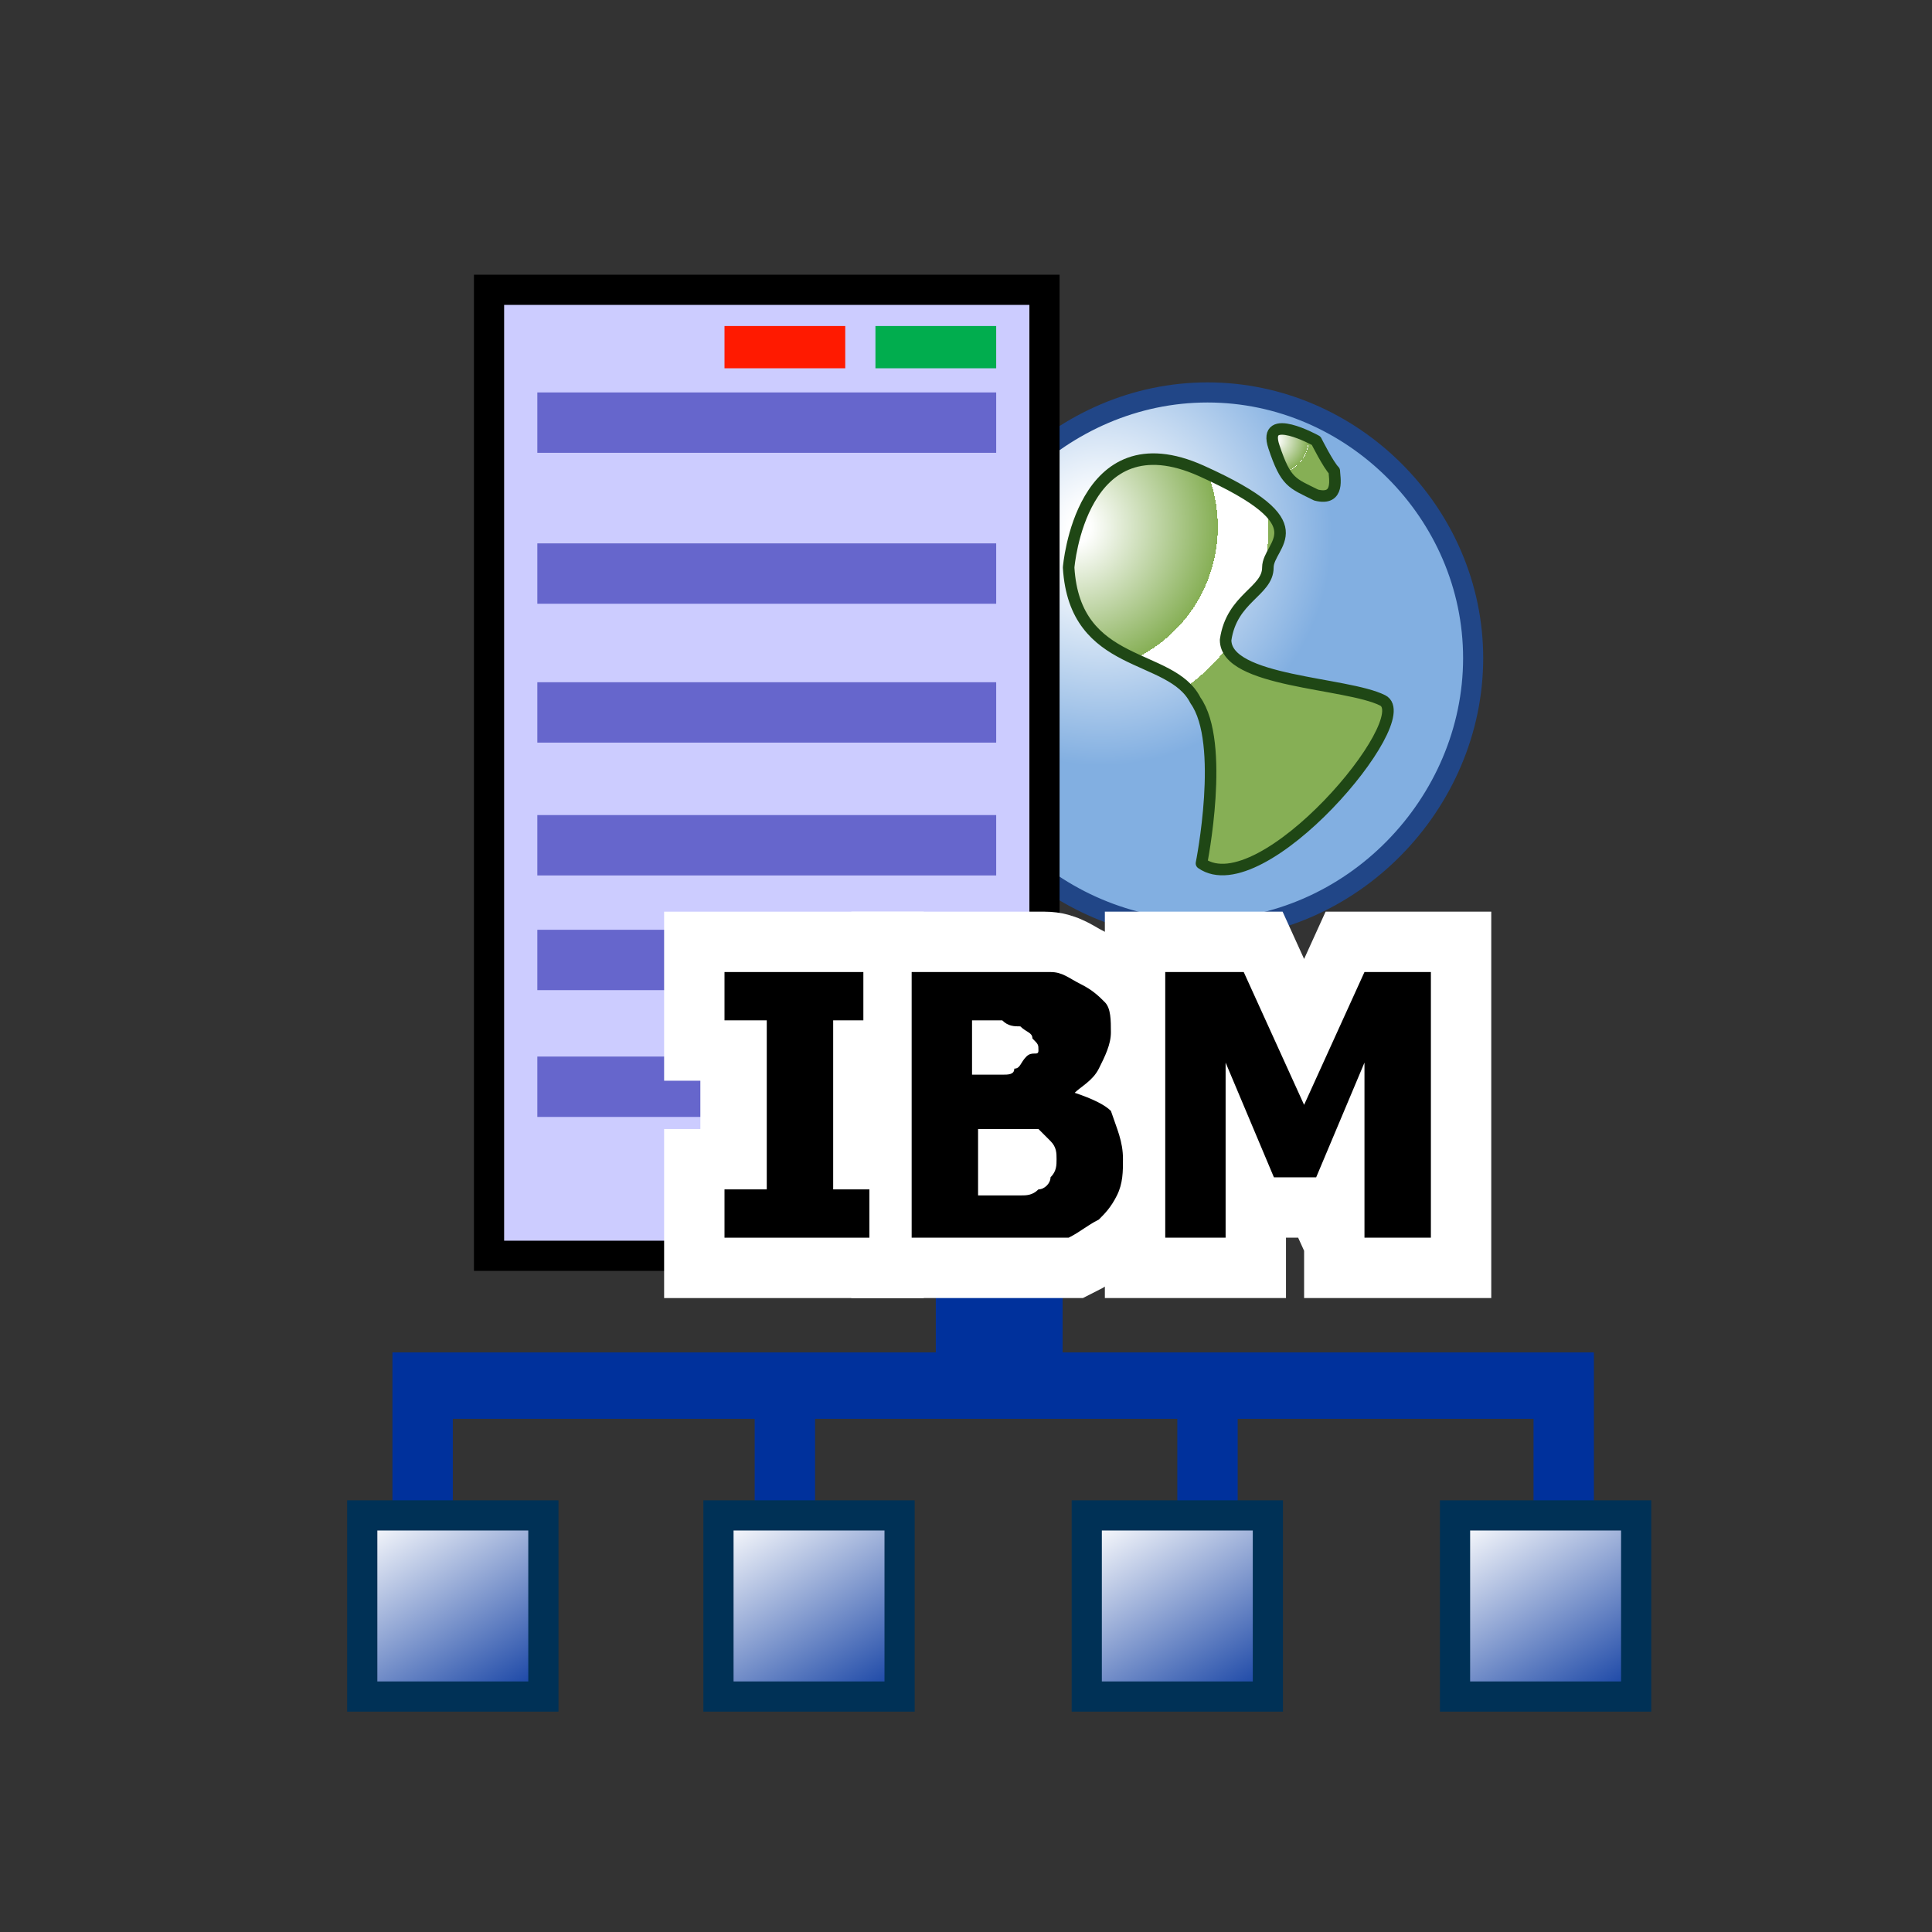 <?xml version="1.0" encoding="utf-8"?>
<!-- Generator: Adobe Illustrator 11.0, SVG Export Plug-In  -->
<!DOCTYPE svg PUBLIC "-//W3C//DTD SVG 1.0//EN"    "http://www.w3.org/TR/2001/REC-SVG-20010904/DTD/svg10.dtd">
<svg  xmlns="http://www.w3.org/2000/svg" xmlns:xlink="http://www.w3.org/1999/xlink" xmlns:a="http://ns.adobe.com/AdobeSVGViewerExtensions/3.0/"
	 width="32" height="32" viewBox="-5.7 -4.5 32 32" xml:space="preserve">
	<rect x="-5.7" y="-4.5" width="32" height="32" fill="#333333" stroke="none"/>
	<defs>
	</defs>
	<g>
		
			<radialGradient id="XMLID_99_" cx="-578.354" cy="18.284" r="7.338" fx="-578.354" fy="18.284" gradientTransform="matrix(1 0 0 -1 590.883 22.631)" gradientUnits="userSpaceOnUse">
			<stop  offset="7.300000e-002" style="stop-color:#FFFFFF"/>
			<stop  offset="0.522" style="stop-color:#82AFE1"/>
			<a:midPointStop  offset="7.300000e-002" style="stop-color:#FFFFFF"/>
			<a:midPointStop  offset="0.5" style="stop-color:#FFFFFF"/>
			<a:midPointStop  offset="0.522" style="stop-color:#82AFE1"/>
		</radialGradient>
		<path fill="url(#XMLID_99_)" stroke="#214687" stroke-width="0.333" d="M18.7,6.4c0,2.4-2,4.5-4.5,4.5c-2.4,0-4.5-2-4.5-4.5
			C9.9,4,11.9,2,14.3,2C16.7,2,18.7,4,18.7,6.4z"/>
		<radialGradient id="XMLID_100_" cx="12.053" cy="4.228" r="6.516" fx="12.053" fy="4.228" gradientUnits="userSpaceOnUse">
			<stop  offset="4.494400e-002" style="stop-color:#FFFFFF"/>
			<stop  offset="0.371" style="stop-color:#86AF55"/>
			<a:midPointStop  offset="4.494400e-002" style="stop-color:#FFFFFF"/>
			<a:midPointStop  offset="0.5" style="stop-color:#FFFFFF"/>
			<a:midPointStop  offset="0.371" style="stop-color:#86AF55"/>
		</radialGradient>
		<path fill="url(#XMLID_100_)" stroke="#1F4715" stroke-width="0.191" stroke-linejoin="round" d="M12,4.9c0,0,0.2-2.5,2.2-1.6
			c2,0.9,1.1,1.2,1.1,1.6c0,0.4-0.6,0.5-0.7,1.2c0,0.7,2,0.7,2.6,1c0.6,0.3-2,3.4-3,2.7c0,0,0.4-2-0.1-2.7C13.7,6.3,12.1,6.6,12,4.9
			z"/>
		<radialGradient id="XMLID_101_" cx="15.411" cy="2.783" r="1.133" fx="15.411" fy="2.783" gradientUnits="userSpaceOnUse">
			<stop  offset="4.494400e-002" style="stop-color:#FFFFFF"/>
			<stop  offset="0.494" style="stop-color:#86AF55"/>
			<a:midPointStop  offset="4.494400e-002" style="stop-color:#FFFFFF"/>
			<a:midPointStop  offset="0.5" style="stop-color:#FFFFFF"/>
			<a:midPointStop  offset="0.494" style="stop-color:#86AF55"/>
		</radialGradient>
		<path fill="url(#XMLID_101_)" stroke="#1F4715" stroke-width="0.191" stroke-linejoin="round" d="M16.1,2.8c0,0-0.9-0.5-0.7,0.1
			c0.2,0.6,0.3,0.6,0.7,0.8c0.4,0.1,0.3-0.3,0.3-0.4C16.3,3.2,16.1,2.8,16.1,2.8z"/>
		<rect x="9.8" y="13.6" fill="#00319C" width="2.1" height="4.3"/> 
		<polygon fill="#00319C" points="11.8,17.9 9.8,17.9 0.8,17.9 0.8,21.1 1.8,21.1 1.8,19 6.8,19 6.8,21 7.8,21 7.8,19 13.8,19 
			13.8,21.1 14.8,21.1 14.8,19 19.7,19 19.7,21 20.7,21 20.7,17.9 "/>
		
			<linearGradient id="XMLID_102_" gradientUnits="userSpaceOnUse" x1="-294.943" y1="405.072" x2="-292.717" y2="408.627" gradientTransform="matrix(1 0 0 1 295.663 -384.6)">
			<stop  offset="0" style="stop-color:#FFFFFF"/>
			<stop  offset="1" style="stop-color:#00319C"/>
			<a:midPointStop  offset="0" style="stop-color:#FFFFFF"/>
			<a:midPointStop  offset="0.5" style="stop-color:#FFFFFF"/>
			<a:midPointStop  offset="1" style="stop-color:#00319C"/>
		</linearGradient>
		<rect x="0.3" y="20.6" fill="url(#XMLID_102_)" stroke="#003156" stroke-width="0.5" width="3" height="3"/> 
		
			<linearGradient id="XMLID_103_" gradientUnits="userSpaceOnUse" x1="-288.977" y1="405.073" x2="-286.751" y2="408.629" gradientTransform="matrix(1 0 0 1 295.663 -384.6)">
			<stop  offset="0" style="stop-color:#FFFFFF"/>
			<stop  offset="1" style="stop-color:#00319C"/>
			<a:midPointStop  offset="0" style="stop-color:#FFFFFF"/>
			<a:midPointStop  offset="0.5" style="stop-color:#FFFFFF"/>
			<a:midPointStop  offset="1" style="stop-color:#00319C"/>
		</linearGradient>
		<rect x="6.2" y="20.6" fill="url(#XMLID_103_)" stroke="#003156" stroke-width="0.5" width="3" height="3"/> 
		
			<linearGradient id="XMLID_104_" gradientUnits="userSpaceOnUse" x1="-282.853" y1="405.072" x2="-280.627" y2="408.627" gradientTransform="matrix(1 0 0 1 295.663 -384.6)">
			<stop  offset="0" style="stop-color:#FFFFFF"/>
			<stop  offset="1" style="stop-color:#00319C"/>
			<a:midPointStop  offset="0" style="stop-color:#FFFFFF"/>
			<a:midPointStop  offset="0.5" style="stop-color:#FFFFFF"/>
			<a:midPointStop  offset="1" style="stop-color:#00319C"/>
		</linearGradient>
		<rect x="12.3" y="20.6" fill="url(#XMLID_104_)" stroke="#003156" stroke-width="0.5" width="3" height="3"/> 
		
			<linearGradient id="XMLID_105_" gradientUnits="userSpaceOnUse" x1="-276.796" y1="405.071" x2="-274.57" y2="408.627" gradientTransform="matrix(1 0 0 1 295.663 -384.6)">
			<stop  offset="0" style="stop-color:#FFFFFF"/>
			<stop  offset="1" style="stop-color:#00319C"/>
			<a:midPointStop  offset="0" style="stop-color:#FFFFFF"/>
			<a:midPointStop  offset="0.5" style="stop-color:#FFFFFF"/>
			<a:midPointStop  offset="1" style="stop-color:#00319C"/>
		</linearGradient>
		<rect x="18.4" y="20.6" fill="url(#XMLID_105_)" stroke="#003156" stroke-width="0.5" width="3" height="3"/> 
		<rect x="2.4" y="0.3" fill="#CCCCFF" stroke="#000000" stroke-width="0.5" width="9.2" height="16"/> 
		<rect x="3.2" y="13" fill="#6666CC" width="7.6" height="1"/> 
		<rect x="3.2" y="2" fill="#6666CC" width="7.6" height="1"/> 
		<rect x="3.2" y="4.5" fill="#6666CC" width="7.6" height="1"/> 
		<rect x="3.2" y="6.8" fill="#6666CC" width="7.6" height="1"/> 
		<rect x="3.2" y="9" fill="#6666CC" width="7.6" height="1"/> 
		<rect x="3.2" y="10.9" fill="#6666CC" width="7.6" height="1"/> 
		<rect x="6.3" y="0.9" fill="#FF1A00" width="2" height="0.7"/> 
		<rect x="8.8" y="0.9" fill="#01AD4E" width="2" height="0.7"/> 
		<path fill="none" stroke="#FFFFFF" stroke-width="2" d="M8.6,16H6.3v-0.8h0.6v-2.8H6.3v-0.8h2.3v0.8H8v2.8h0.6V16z"/>
		<path fill="none" stroke="#FFFFFF" stroke-width="2" d="M12.9,14.7c0,0.2,0,0.4-0.1,0.6s-0.2,0.3-0.3,0.4
			c-0.2,0.1-0.3,0.2-0.5,0.3C11.7,16,11.4,16,11.1,16H9.4v-4.4h1.5c0.3,0,0.6,0,0.7,0c0.2,0,0.3,0.1,0.5,0.2
			c0.2,0.1,0.3,0.2,0.4,0.3c0.1,0.1,0.1,0.3,0.1,0.5c0,0.2-0.1,0.4-0.2,0.6c-0.1,0.2-0.3,0.3-0.4,0.4v0c0.3,0.1,0.5,0.2,0.6,0.3
			C12.8,14.2,12.9,14.4,12.9,14.7z M11.5,12.9c0-0.1,0-0.1-0.1-0.2c0-0.1-0.1-0.1-0.2-0.2c-0.1,0-0.2,0-0.3-0.1c-0.1,0-0.2,0-0.4,0
			h-0.1v0.9h0.1c0.2,0,0.3,0,0.4,0c0.1,0,0.2,0,0.2-0.1c0.1,0,0.1-0.1,0.2-0.2S11.5,13,11.5,12.9z M11.7,14.7c0-0.1,0-0.2-0.1-0.3
			s-0.1-0.1-0.2-0.2c-0.1,0-0.2,0-0.3,0c-0.1,0-0.3,0-0.5,0h-0.2v1.1h0.1c0.3,0,0.5,0,0.6,0s0.2,0,0.3-0.1c0.1,0,0.2-0.1,0.2-0.2
			C11.7,14.9,11.7,14.8,11.7,14.7z"/>
		<path fill="none" stroke="#FFFFFF" stroke-width="2" d="M18,16h-1.1v-2.9L16.1,15h-0.7l-0.8-1.9V16h-1v-4.4h1.3l1,2.2l1-2.2H18V16
			z"/>
		<path d="M8.7,16H6.3v-0.8H7v-2.8H6.3v-0.8h2.3v0.8H8.1v2.8h0.6V16z"/>
		<path d="M12.9,14.7c0,0.2,0,0.4-0.1,0.6s-0.2,0.3-0.3,0.4c-0.2,0.1-0.3,0.2-0.5,0.3C11.7,16,11.5,16,11.2,16H9.4v-4.4H11
			c0.3,0,0.6,0,0.7,0c0.2,0,0.3,0.1,0.5,0.2c0.2,0.1,0.3,0.2,0.4,0.3c0.1,0.1,0.1,0.3,0.1,0.5c0,0.2-0.1,0.4-0.2,0.6
			c-0.1,0.2-0.3,0.3-0.4,0.4v0c0.3,0.1,0.5,0.2,0.6,0.3C12.8,14.2,12.9,14.4,12.9,14.7z M11.5,12.9c0-0.1,0-0.1-0.1-0.2
			c0-0.1-0.1-0.1-0.2-0.2c-0.1,0-0.2,0-0.3-0.1c-0.1,0-0.2,0-0.4,0h-0.1v0.9h0.1c0.2,0,0.3,0,0.4,0c0.1,0,0.2,0,0.2-0.1
			c0.1,0,0.1-0.1,0.2-0.2S11.5,13,11.5,12.9z M11.8,14.7c0-0.1,0-0.2-0.1-0.3s-0.1-0.1-0.2-0.2c-0.1,0-0.2,0-0.3,0
			c-0.1,0-0.3,0-0.5,0h-0.2v1.1h0.1c0.3,0,0.5,0,0.6,0s0.2,0,0.3-0.1c0.1,0,0.2-0.1,0.2-0.2C11.8,14.9,11.8,14.8,11.8,14.7z"/>
		<path d="M18,16h-1.1v-2.9L16.1,15h-0.7l-0.8-1.9V16h-1v-4.4h1.3l1,2.2l1-2.2H18V16z"/>
	</g>
</svg>
